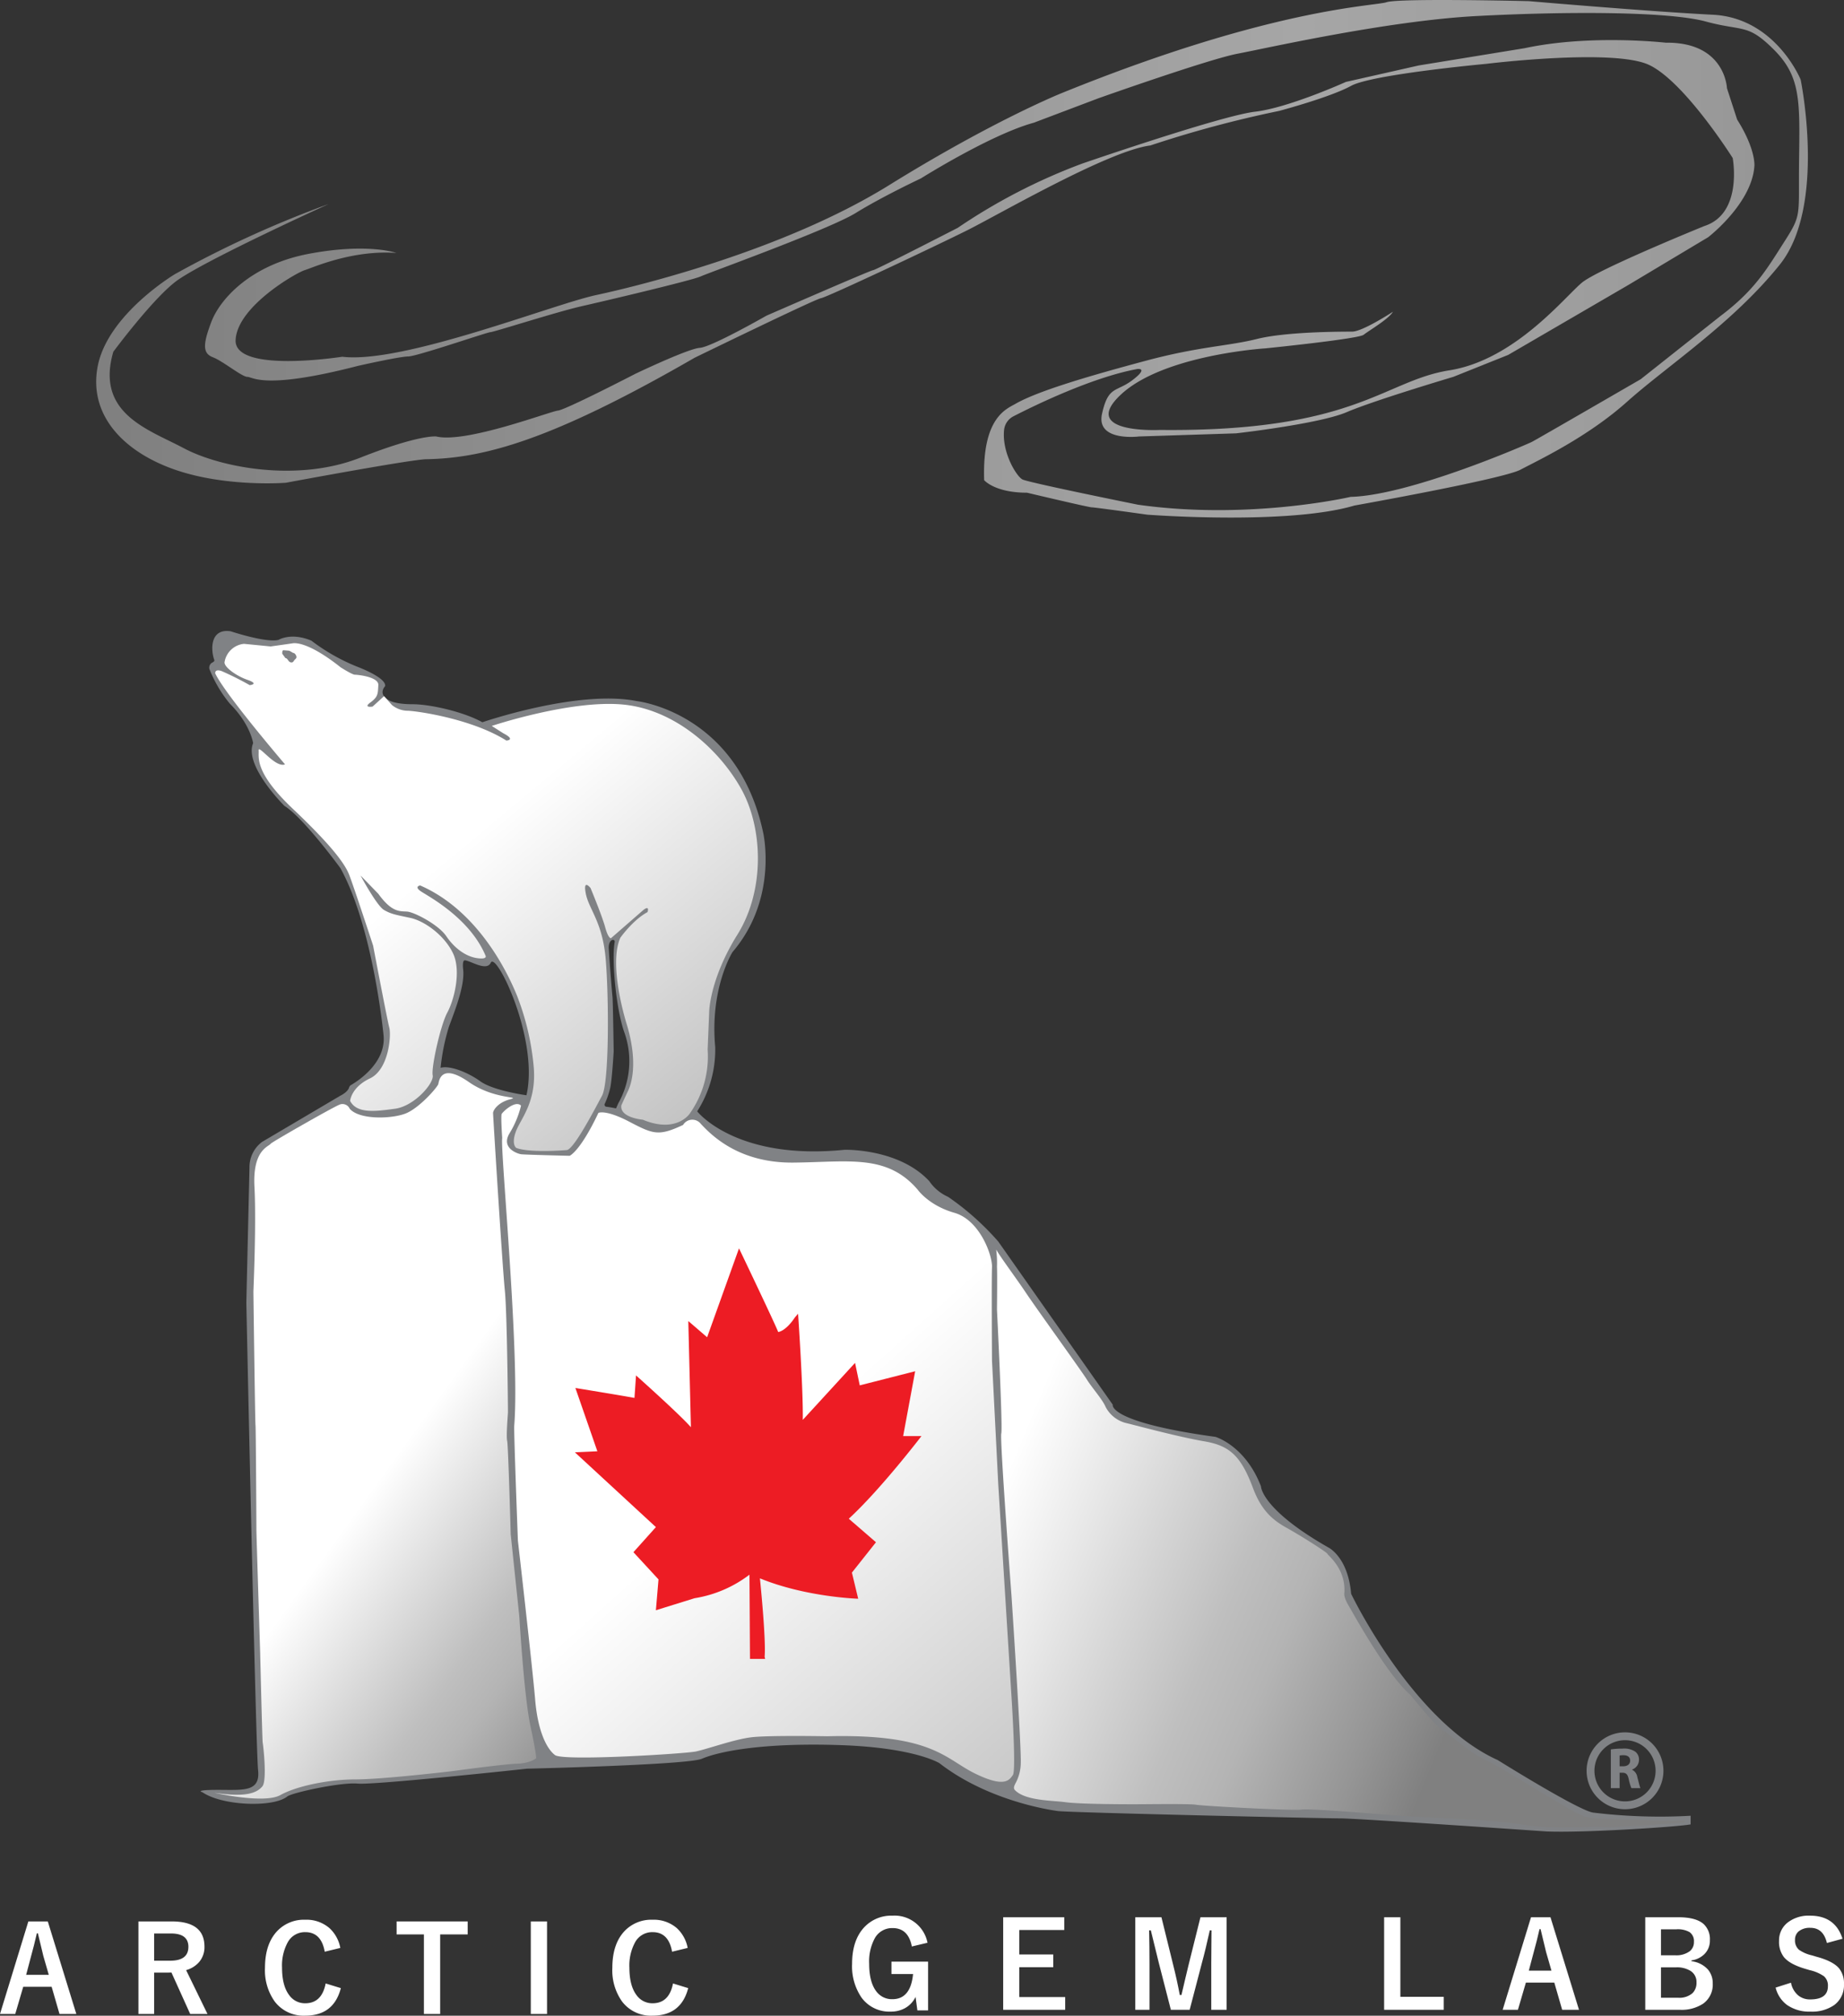<svg id="Layer_1" data-name="Layer 1" xmlns="http://www.w3.org/2000/svg" xmlns:xlink="http://www.w3.org/1999/xlink" viewBox="0 0 433.048 473.167"><rect x="0" y="0" width="433.048" height="473.167" fill="#333333" stroke="none"/><defs><linearGradient id="linear-gradient" x1="369.711" y1="62.984" x2="520.702" y2="-105.684" gradientTransform="matrix(1, 0, 0, -1, -193.984, 417.16)" gradientUnits="userSpaceOnUse"><stop offset="0" stop-color="#fff"/><stop offset="0.5" stop-color="#bfbfbf"/><stop offset="0.63" stop-color="#b4b4b4"/><stop offset="0.861" stop-color="#959595"/><stop offset="1" stop-color="gray"/></linearGradient><linearGradient id="linear-gradient-2" x1="221.084" y1="347.914" x2="724.161" y2="347.914" gradientTransform="matrix(1, 0, 0, -1, -193.984, 417.16)" gradientUnits="userSpaceOnUse"><stop offset="0" stop-color="gray"/><stop offset="0.552" stop-color="#a6a6a6"/><stop offset="0.725" stop-color="#9b9b9b"/><stop offset="1" stop-color="gray"/></linearGradient><linearGradient id="linear-gradient-3" x1="285.511" y1="64.914" x2="351.931" y2="16.944" xlink:href="#linear-gradient"/><linearGradient id="linear-gradient-4" x1="426.332" y1="53.254" x2="536.077" y2="7.588" xlink:href="#linear-gradient"/><linearGradient id="linear-gradient-5" x1="302.772" y1="210.578" x2="417.181" y2="73.091" xlink:href="#linear-gradient"/></defs><title>logo_light</title><path d="M397.028,436.758c-2.762.552-24.858,2.026-33.881,1.657,0,0-44.377-3.069-48.428-3.069s-63.527-1.35-66.289-1.719-16.818-2.701-27.805-11.232c0,0-5.708-3.621-23.017-4.235-18.068-.641-28.602,1.412-32.776,3.192-3.388,1.445-41.062,2.332-41.062,2.332s-35.722,3.867-39.773,3.499-15.503,2.183-16.511,3.007c-3.261,2.669-15.325,2.225-19.948-.982,0,0-2.21-.552,3.683-.552s9.943.552,9.391-4.603-2.762-109.745-2.762-109.745l.737-31.671a7.404,7.404,0,0,1,2.946-6.077l18.414-10.864s1.736-.817,2.041-1.939a.99.99,0,0,1,.478-.575c1.758-1.031,8.245-5.291,7.608-11.665,0,0-2.394-25.227-10.127-39.221,0,0-8.716-11.907-13.135-14.608,0,0-9.575-9.452-7.365-14.731,0,0-.614-4.419-5.463-9.268a30.196,30.196,0,0,1-4.818-8.179,1.42,1.42,0,0,1,.46-1.335c.237-.183.845-.368.691-.783-.798-2.148-1.12-7.442,3.851-6.706,0,0,8.286,2.762,11.232,2.026,0,0,2.946-1.841,7.734.184a46.206,46.206,0,0,0,10.68,6.077s6.997,2.578,6.629,4.603c0,0-1.841,1.841.921,3.314,0,0,1.289.921,5.524.921s12.153,1.841,16.388,4.235c0,0,22.465-7.734,36.275-4.972,0,0,23.569,2.578,29.646,30.751,0,0,3.683,15.467-7.181,28.173,0,0-5.34,8.47-4.051,22.28a26.928,26.928,0,0,1-4.235,15.099s9.023,11.601,34.617,9.023c0,0,12.705-.368,19.887,7.365a10.475,10.475,0,0,0,4.419,3.683,63.133,63.133,0,0,1,11.785,10.496l26.884,38.3s-1.289,4.051,24.122,7.55c0,0,6.997,2.026,10.68,11.6,0,0,0,5.34,15.836,14.363,0,0,4.603,2.21,5.34,10.864,0,0,14.363,30.014,34.433,39.037,0,0,19.15,11.969,22.465,12.337a130.092,130.092,0,0,0,22.833.737M115.255,234.485c-.967,2.118-4.718-.453-6.076-.552-.617-.045-.474,1.557-.407,2.172.412,3.801-1.934,9.574-3.368,13.48a49.486,49.486,0,0,0-1.933,9.575c2.087-.614,6.276.967,9.345,3.176s10.818,3.268,10.818,3.268C126.626,252.531,116.516,231.723,115.255,234.485Zm29.416,34.203.506-1.151a20.166,20.166,0,0,0,1.488-16.572c-1.861-4.999-3.1-16.848-2.317-21.314.156-.891-1.519-.829-1.381,1.565.197,3.418.749,10.087.875,11.37.106,1.09.276,12.705.276,12.705s-.414,7.273-.875,8.838a19.198,19.198,0,0,1-1.211,3.454.484.484,0,0,0,.368.72C143.425,268.411,144.671,268.689,144.671,268.689Z" transform="translate(0 -8.501)" style="fill:#808285"/><path d="M117.941,275.64s-.368-5.156-.123-5.647,3.192-3.314,4.542-1.964a22.435,22.435,0,0,1-2.701,6.506c-2.087,3.437,1.841,4.788,2.701,4.91s11.416.368,11.416.368,2.455-.982,6.752-10.066c0,0,1.596-.89,7.243,2.056s6.874,3.468,12.644.767a2.528,2.528,0,0,1,4.174-.245c2.332,2.455,8.716,9.207,21.728,9.084s21.973-2.087,29.216,6.383c0,0,2.578,3.683,8.593,5.401s8.961,10.066,8.838,12.767,0,21.974,0,21.974l1.473,29.093,2.946,47.261s1.35,19.641.491,20.869-1.964,3.069-8.961-.368-9.943-9.329-34.617-8.716c0,0-13.886-.259-17.922.246-3.928.491-9.698,2.578-12.889,3.314-2.276.525-31.18,2.332-33.144.859s-4.051-5.647-4.665-13.012-4.051-37.318-4.051-37.318-.977-25.528-.859-27.006C122.114,326.216,117.45,278.34,117.941,275.64Z" transform="translate(0 -8.501)" style="fill:url(#linear-gradient)"/><path d="M77.185,56.396A250.116,250.116,0,0,0,41.095,72.845s-15.856,9.442-18.168,21.728c-2.148,11.416,6.138,20.009,18.168,24.183s26.024,3.069,26.024,3.069,29.27-5.457,32.96-5.524c13.565-.245,29.4-4.419,63.036-23.815,0,0,28.234-13.749,29.707-13.994s27.006-12.276,34.372-15.958,33.144-18.659,42.965-19.887a265.332,265.332,0,0,1,30.198-8.102s12.03-3.192,16.94-5.892,31.671-5.156,31.671-5.156,29.953-3.683,38.3.245,19.641,21.851,19.641,21.851,2.455,13.012-6.629,15.958c0,0-24.797,10.066-28.725,13.258s-15.713,18.168-31.18,20.623-22.096,14.485-68.007,13.994c0,0-19.15.982-9.084-8.348S297.165,90.277,297.165,90.277s21.851-2.21,23.078-3.192,5.892-3.683,6.874-5.401c0,0-7.12,4.665-9.575,4.665s-15.467,0-22.342,1.719-13.501,1.728-26.27,5.156c-12.316,3.306-25.082,6.972-30.444,10.066-2.127,1.227-7.856,3.192-7.365,17.922,0,0,2.455,2.946,10.066,2.946,0,0,14.485,3.437,15.222,3.437s13.012,1.719,13.012,1.719,32.96,2.517,48.673-2.148c0,0,34.802-6.199,38.975-8.409s15.713-7.611,25.042-15.958,24.797-18.413,35.845-32.162,4.91-43.456,4.91-43.456-5.892-14.485-20.622-15.222-43.21-3.192-43.21-3.192-30.444-.737-33.39.245-26.761,1.228-76.355,21.36c0,0-15.959,6.383-40.51,21.605s-58.432,23.569-68.744,25.779-45.42,16.204-59.66,14.485c0,0-25.411,3.99-25.042-3.928S69.697,72.478,71.538,71.925s11.048-4.787,21.544-4.051c0,0-6.629-2.394-20.439.184s-20.991,10.68-23.017,16.02-2.025,7.365.368,8.286,6.813,4.603,8.102,4.603,3.867,3.13,25.963-2.578c0,0,9.759-2.21,11.785-2.21s18.598-5.708,19.334-5.708,15.652-4.787,21.36-6.077,25.963-6.076,27.988-6.997S194.725,62.35,200.986,58.483s15.283-8.102,15.283-8.102S232.657,40.07,242.784,37.307l15.099-5.709s25.963-9.207,32.776-10.496,35.17-7.734,56.161-8.838,44.929-1.105,53.767,1.289,9.759.368,16.02,6.629,6.077,11.969,5.892,25.595.737,12.89-3.499,19.518-6.997,11.416-15.099,17.493L385.305,97.519s-24.49,14.178-25.595,14.731-28.541,12.521-42.535,12.889c0,0-23.753,5.524-49.901,1.841,0,0-24.674-4.972-27.068-5.892-1.357-.522-4.97-6.297-4.404-11.675a4.082,4.082,0,0,1,2.203-3.192c4.701-2.416,18.424-9.144,29.085-11.096,0,0,2.762-.368-1.105,2.578s-5.708,1.289-7.181,7.918,8.654,5.34,8.654,5.34l22.833-.737s19.518-2.21,25.963-4.972,25.043-8.286,25.043-8.286l12.889-5.156L382.359,75.423l18.782-11.232s10.312-7.918,10.864-16.756c0,0,.368-3.867-4.051-10.864L405.56,29.205s-.368-10.864-14.363-10.68c0,0-17.677-2.026-33.144,1.289l-24.858,4.051L316.07,27.732s-13.442,6.077-21.36,6.997S254.2,46.882,254.2,46.882a136.949,136.949,0,0,0-29.277,15.099s-19.334,9.943-19.887,9.943-25.042,10.68-25.042,10.68-12.889,7.365-15.652,7.55-15.099,6.077-15.099,6.077-16.388,8.47-18.229,8.654-21.544,7.734-28.541,6.077c0,0-3.867-.552-17.861,4.972-14.956,5.904-33.144,2.21-41.43-2.21S22.375,105.621,26.61,91.075c0,0,9.773-13.178,15.283-16.94C49.442,68.979,77.185,56.396,77.185,56.396Z" transform="translate(0 -8.501)" style="fill:url(#linear-gradient-2)"/><path d="M381.622,415.153a9.023,9.023,0,1,0,9.023,9.023h0a9.023,9.023,0,0,0-9.022-9.023Zm0,16.204a7.181,7.181,0,1,1,7.181-7.181h0A7.181,7.181,0,0,1,381.622,431.357Z" transform="translate(0 -8.501)" style="fill:#808285"/><path d="M378.289,419.158a18.183,18.183,0,0,1,2.775-.19,4.697,4.697,0,0,1,2.978.724,2.335,2.335,0,0,1,.862,1.941,2.44,2.44,0,0,1-1.627,2.256v.04a2.296,2.296,0,0,1,1.231,1.709c.286,1.052.56,2.254.737,2.61h-2.132a12.453,12.453,0,0,1-.627-2.146c-.26-1.161-.656-1.462-1.518-1.476h-.614v3.622h-2.064Zm2.064,3.965h.82c1.039,0,1.653-.521,1.653-1.326,0-.834-.574-1.272-1.531-1.272a4.17,4.17,0,0,0-.942.069Z" transform="translate(0 -8.501)" style="fill:#808285"/><path d="M11.225,459.537l6.699,21.725h-3.95l-1.846-6.384H5.456l-1.873,6.384H0l6.659-21.725Zm.233,12.537-1.272-4.402q-.246-.93-1.285-5.346h-.246q-.699,3.049-1.341,5.318L6.14,472.074Z" transform="translate(0 -8.501)" style="fill:#fff"/><path d="M32.51,459.537H40.317q7.697,0,7.698,5.907a5.383,5.383,0,0,1-1.259,3.637,6.266,6.266,0,0,1-3.048,1.886l5.018,10.296h-4.061l-4.402-9.735-.984.027h-3.077v9.707H32.51Zm3.691,2.83v6.386H39.989q4.251,0,4.252-3.254,0-3.131-4.088-3.132Z" transform="translate(0 -8.501)" style="fill:#fff"/><path d="M79.922,465.757l-3.664.889q-.807-4.594-4.566-4.593a4.566,4.566,0,0,0-4.116,2.378,11.369,11.369,0,0,0-1.341,5.962q0,4.294,1.736,6.522a4.511,4.511,0,0,0,3.72,1.831q3.882,0,4.785-4.648l3.569,1.093q-1.67,6.467-8.381,6.468a8.508,8.508,0,0,1-7.151-3.323,12.621,12.621,0,0,1-2.283-7.902q0-5.675,2.953-8.723a8.643,8.643,0,0,1,6.481-2.571,8.248,8.248,0,0,1,5.741,1.997A8.427,8.427,0,0,1,79.922,465.757Z" transform="translate(0 -8.501)" style="fill:#fff"/><path d="M109.834,459.537v3.048h-6.466v18.677H99.552V462.585H93.141v-3.048Z" transform="translate(0 -8.501)" style="fill:#fff"/><path d="M128.466,459.537v21.725H124.651V459.537Z" transform="translate(0 -8.501)" style="fill:#fff"/><path d="M161.495,465.757l-3.665.889q-.805-4.594-4.566-4.593a4.569,4.569,0,0,0-4.116,2.378,11.37,11.37,0,0,0-1.339,5.962q0,4.294,1.736,6.522a4.509,4.509,0,0,0,3.719,1.831q3.882,0,4.786-4.648l3.568,1.093q-1.668,6.467-8.381,6.468a8.508,8.508,0,0,1-7.151-3.323,12.621,12.621,0,0,1-2.283-7.902q0-5.675,2.953-8.723a8.646,8.646,0,0,1,6.481-2.571,8.252,8.252,0,0,1,5.743,1.997A8.444,8.444,0,0,1,161.495,465.757Z" transform="translate(0 -8.501)" style="fill:#fff"/><path d="M217.815,464.543l-3.677.875q-.835-4.32-4.511-4.32a4.642,4.642,0,0,0-4.185,2.378,11.45,11.45,0,0,0-1.326,5.976q0,4.32,1.682,6.508a4.542,4.542,0,0,0,3.775,1.831q4.277,0,4.854-5.907h-5.074v-2.912h8.601v11.444h-2.518l-.423-3.158a6.014,6.014,0,0,1-2.558,2.679,6.824,6.824,0,0,1-3.267.767,8.06,8.06,0,0,1-6.878-3.309,12.983,12.983,0,0,1-2.201-7.916q0-5.647,2.981-8.709a8.676,8.676,0,0,1,6.482-2.585,7.873,7.873,0,0,1,8.243,6.359Z" transform="translate(0 -8.501)" style="fill:#fff"/><path d="M249.932,458.554v2.994H239.364v5.743h7.984v2.994h-7.984v7.002h10.786v2.993H235.59V458.554Z" transform="translate(0 -8.501)" style="fill:#fff"/><path d="M288.065,458.554v21.725h-3.609V469.3q0-2.516.055-7.67h-.396q-1.053,4.732-1.792,7.397l-2.939,11.252h-4.415L272.11,469.163q-.261-.984-1.846-7.534h-.397q.082,3.774.084,7.725v10.924h-3.337V458.554h6.14l2.733,11.088q.932,3.705,1.574,7.164h.396q.231-.915.876-3.746.462-2.037.806-3.363l2.776-11.143Z" transform="translate(0 -8.501)" style="fill:#fff"/><path d="M328.865,458.554v18.677h10.186v3.048h-14V458.554Z" transform="translate(0 -8.501)" style="fill:#fff"/><path d="M364.115,458.554l6.699,21.725h-3.952l-1.846-6.384h-6.672l-1.873,6.384h-3.582l6.658-21.725Zm.232,12.537-1.27-4.402q-.248-.93-1.286-5.346h-.246q-.697,3.049-1.339,5.318l-1.177,4.429Z" transform="translate(0 -8.501)" style="fill:#fff"/><path d="M386.375,458.554h7.752q4.184,0,5.974,1.613a4.823,4.823,0,0,1,1.45,3.788,4.421,4.421,0,0,1-1.326,3.296,5.417,5.417,0,0,1-2.995,1.434v.193a6.178,6.178,0,0,1,3.87,1.955,4.911,4.911,0,0,1,1.121,3.281,5.466,5.466,0,0,1-2.256,4.73,9.194,9.194,0,0,1-5.441,1.436h-8.149Zm3.691,2.83v6.098h3.309a5.279,5.279,0,0,0,3.473-.971,2.707,2.707,0,0,0,.958-2.187,2.548,2.548,0,0,0-1.053-2.297,5.644,5.644,0,0,0-3.05-.643Zm0,8.928V477.45H394.1a4.668,4.668,0,0,0,3.376-1.08,3.391,3.391,0,0,0,.931-2.529,3.035,3.035,0,0,0-1.423-2.707,6.085,6.085,0,0,0-3.363-.821Z" transform="translate(0 -8.501)" style="fill:#fff"/><path d="M432.698,463.599l-3.664.998q-.848-3.556-3.868-3.555a4.095,4.095,0,0,0-2.804.86,2.523,2.523,0,0,0-.82,1.97,2.867,2.867,0,0,0,.944,2.325,8.636,8.636,0,0,0,3.048,1.312l1.15.342q3.813,1.038,5.222,2.72a5.601,5.601,0,0,1,1.135,3.691,5.759,5.759,0,0,1-2.243,4.868,9.005,9.005,0,0,1-5.605,1.572,9.096,9.096,0,0,1-5.566-1.587,7.223,7.223,0,0,1-2.638-4.047l3.609-1.148a5.117,5.117,0,0,0,1.764,3.035,4.33,4.33,0,0,0,2.749.888q4.156,0,4.156-3.103a2.861,2.861,0,0,0-.916-2.325,9.456,9.456,0,0,0-3.322-1.436l-1.122-.328q-3.623-1.079-4.976-2.748a5.83,5.83,0,0,1-1.135-3.786,5.293,5.293,0,0,1,2.132-4.402,8.076,8.076,0,0,1,5.128-1.532Q430.975,458.184,432.698,463.599Z" transform="translate(0 -8.501)" style="fill:#fff"/><path d="M179.687,397.906h-3.56l-.123-19.764a28.689,28.689,0,0,1-12.889,5.524l-9.084,2.823.614-7.243-5.892-6.383,5.279-5.892-19.027-17.554,5.279-.246-5.156-14.854s11.294,1.841,13.871,2.332l.368-5.279s10.066,8.961,12.889,12.153l-.614-24.92,4.419,3.805,7.488-20.869s8.225,17.186,9.207,19.641c0,0,1.719-.123,3.928-3.437l.737-.859s1.228,17.8,1.105,24.92l12.276-13.38,1.105,5.279,13.012-3.314-2.823,15.222h4.296s-9.575,12.521-17.063,19.396l6.383,5.524-5.647,7.12,1.473,6.138s-12.276-.368-23.078-4.787c0,0,1.473,14.24,1.105,18.413" transform="translate(0 -8.501)" style="fill:#ed1c24"/><path d="M125.92,421.229s.092-.829-1.381-7.734-2.578-25.503-2.578-25.503l-2.026-19.334s-.577-20.821-.829-21.912c-.276-1.197.184-6.26.184-6.813s-.184-23.109-.737-28.541c-.574-5.648-2.762-40.97-2.762-41.615s1.135-2.486,3.99-3.222-3.683.123-9.667-4.051c-6.58-4.589-6.997-.276-7.181.46s-4.419,5.616-7.642,6.905-10.864,1.565-13.166-1.105a1.845,1.845,0,0,0-2.432-.945l-.053.025c-1.749.737-15.798,8.738-16.081,9.145-.491.706-4.266,1.442-3.805,10.097s-.245,24.367-.245,24.643.399,30.935.491,31.303.215,23.784.215,24.705.89,28.786.89,29.063.491,20.378.583,20.746,1.105,8.931-.092,10.312-3.498,2.67-11.324,1.473c0,0,11.785,2.67,15.559.552s11.324-3.683,17.677-3.683,22.649-1.933,22.649-1.933,12.195-1.664,15.191-1.749C124.569,422.426,125.92,421.229,125.92,421.229Z" transform="translate(0 -8.501)" style="fill:url(#linear-gradient-3)"/><path d="M238.327,428.687c-.46-.49-.032-1.218.284-1.811a10.21,10.21,0,0,0,1.105-4.419c.184-3.683-2.179-39.436-2.179-39.436s-2.762-36.643-2.394-38.024-1.013-29.093-1.013-29.093.092-8.378,0-10.035a24.207,24.207,0,0,0-.184-4.051c.921,1.674,4.694,6.726,6.905,10.035,2.739,4.098,13.166,18.506,14.363,20.439s3.683,4.696,4.419,6.445a7.45,7.45,0,0,0,5.064,3.867c2.302.552,12.153,3.222,18.137,4.235s8.611,3.476,11.416,10.956c1.933,5.156,4.511,7.457,7.826,9.299s9.575,5.8,9.667,6.168,4.419,3.499,3.959,9.299c0,0-.184.829,1.013,2.854s8.931,16.112,14.455,20.899c0,0,6.353,7.826,7.642,8.378s6.064,5.084,9.851,6.813c4.235,1.933,19.518,11.877,23.293,13.35a23.444,23.444,0,0,0,3.683.552c.276,0,18.874.737,19.979.368v.552s-17.585,1.289-19.703,1.013-10.772.737-18.413-.552c-7.223-1.218-22.557-1.565-29.554-2.118s-20.163-1.657-22.372-1.381-23.14-.859-24.613-1.135-11.386-.123-14.608-.123-12.889-.031-16.204-.491C247.189,431.13,240.717,431.233,238.327,428.687Z" transform="translate(0 -8.501)" style="fill:url(#linear-gradient-4)"/><path d="M66.935,187.93S52.757,171.358,50.547,166.57c0,0-.184-1.105,1.473-.552a71.874,71.874,0,0,1,6.629,3.314s2.332-.245-.491-1.228-5.77-3.192-5.401-4.296a5.129,5.129,0,0,1,4.542-4.174l6.261.614s3.56-.491,5.156-.737,5.279.859,11.294,5.647c0,0,2.701,1.719,3.314,1.719s5.647.491,5.524,2.455,0,2.701-1.841,4.051.491.982.491.982l2.701-2.455,1.841,2.087a5.961,5.961,0,0,0,3.805,1.35c2.578.123,15.099,1.964,23.078,6.997,0,0,2.332-.123-.737-1.719l-2.701-1.719s18.413-6.138,30.689-5.033,22.71,10.557,27.866,19.764,5.647,23.815-.859,34.249-6.629,18.045-6.629,18.045l-.368,8.961A23.223,23.223,0,0,1,162.01,269.87s-3.069,4.787-11.048,1.473c0,0-5.524-.46-5.033-3.406,0,0,1.262-2.755,1.427-3.084.368-.737,2.87-5.539-.077-15.605,0,0-4.542-13.994-1.596-20.623,0,0,2.946-4.174,6.383-6.015,0,0,.614-1.719-.982-.491l-7.611,6.629s-.614.123-1.35-2.578-3.437-9.207-3.437-9.207-1.841-2.332-1.105,1.35,3.928,6.629,4.665,15.345.859,28.848-.859,32.04-6.506,12.399-8.225,12.767c0,0-8.593.737-11.907-.491,0,0-1.228-.737-.123-3.805s5.033-6.997,4.174-15.59a60.931,60.931,0,0,0-3.928-16.45c-3.314-8.102-10.557-20.5-22.71-25.779,0,0-1.473.245.123,1.35s11.416,6.138,15.222,15.099c0,0,.614.982-1.964.614s-5.248-2.21-7.243-5.156c-1.817-2.684-7.488-5.647-9.207-5.769s-3.56.245-6.752-4.174l-4.174-4.296s3.805,7.12,5.524,8.102,2.701,1.105,6.138,1.841,8.102,4.174,10.066,8.348.245,10.925-1.35,13.871-3.805,12.889-3.437,14.731-4.296,7.243-8.838,7.856-8.961,1.228-10.557-1.841c0,0,.245-3.192,4.665-5.279s5.033-10.066,4.542-11.907S87.62,230.465,87.62,230.465s-4.665-14.24-5.647-16.695-3.928-6.629-13.135-15.345-7.979-12.153-8.102-13.749S64.664,188.851,66.935,187.93Z" transform="translate(0 -8.501)" style="fill:url(#linear-gradient-5)"/><path d="M67.027,162.98l-.737-1.013s-.092-.829.276-.829.829.092,1.197.092.921.552,1.197.552,1.013.921.46,1.381-.46.921-1.105.829S67.58,162.98,67.027,162.98Z" transform="translate(0 -8.501)" style="fill:#808285"/></svg>